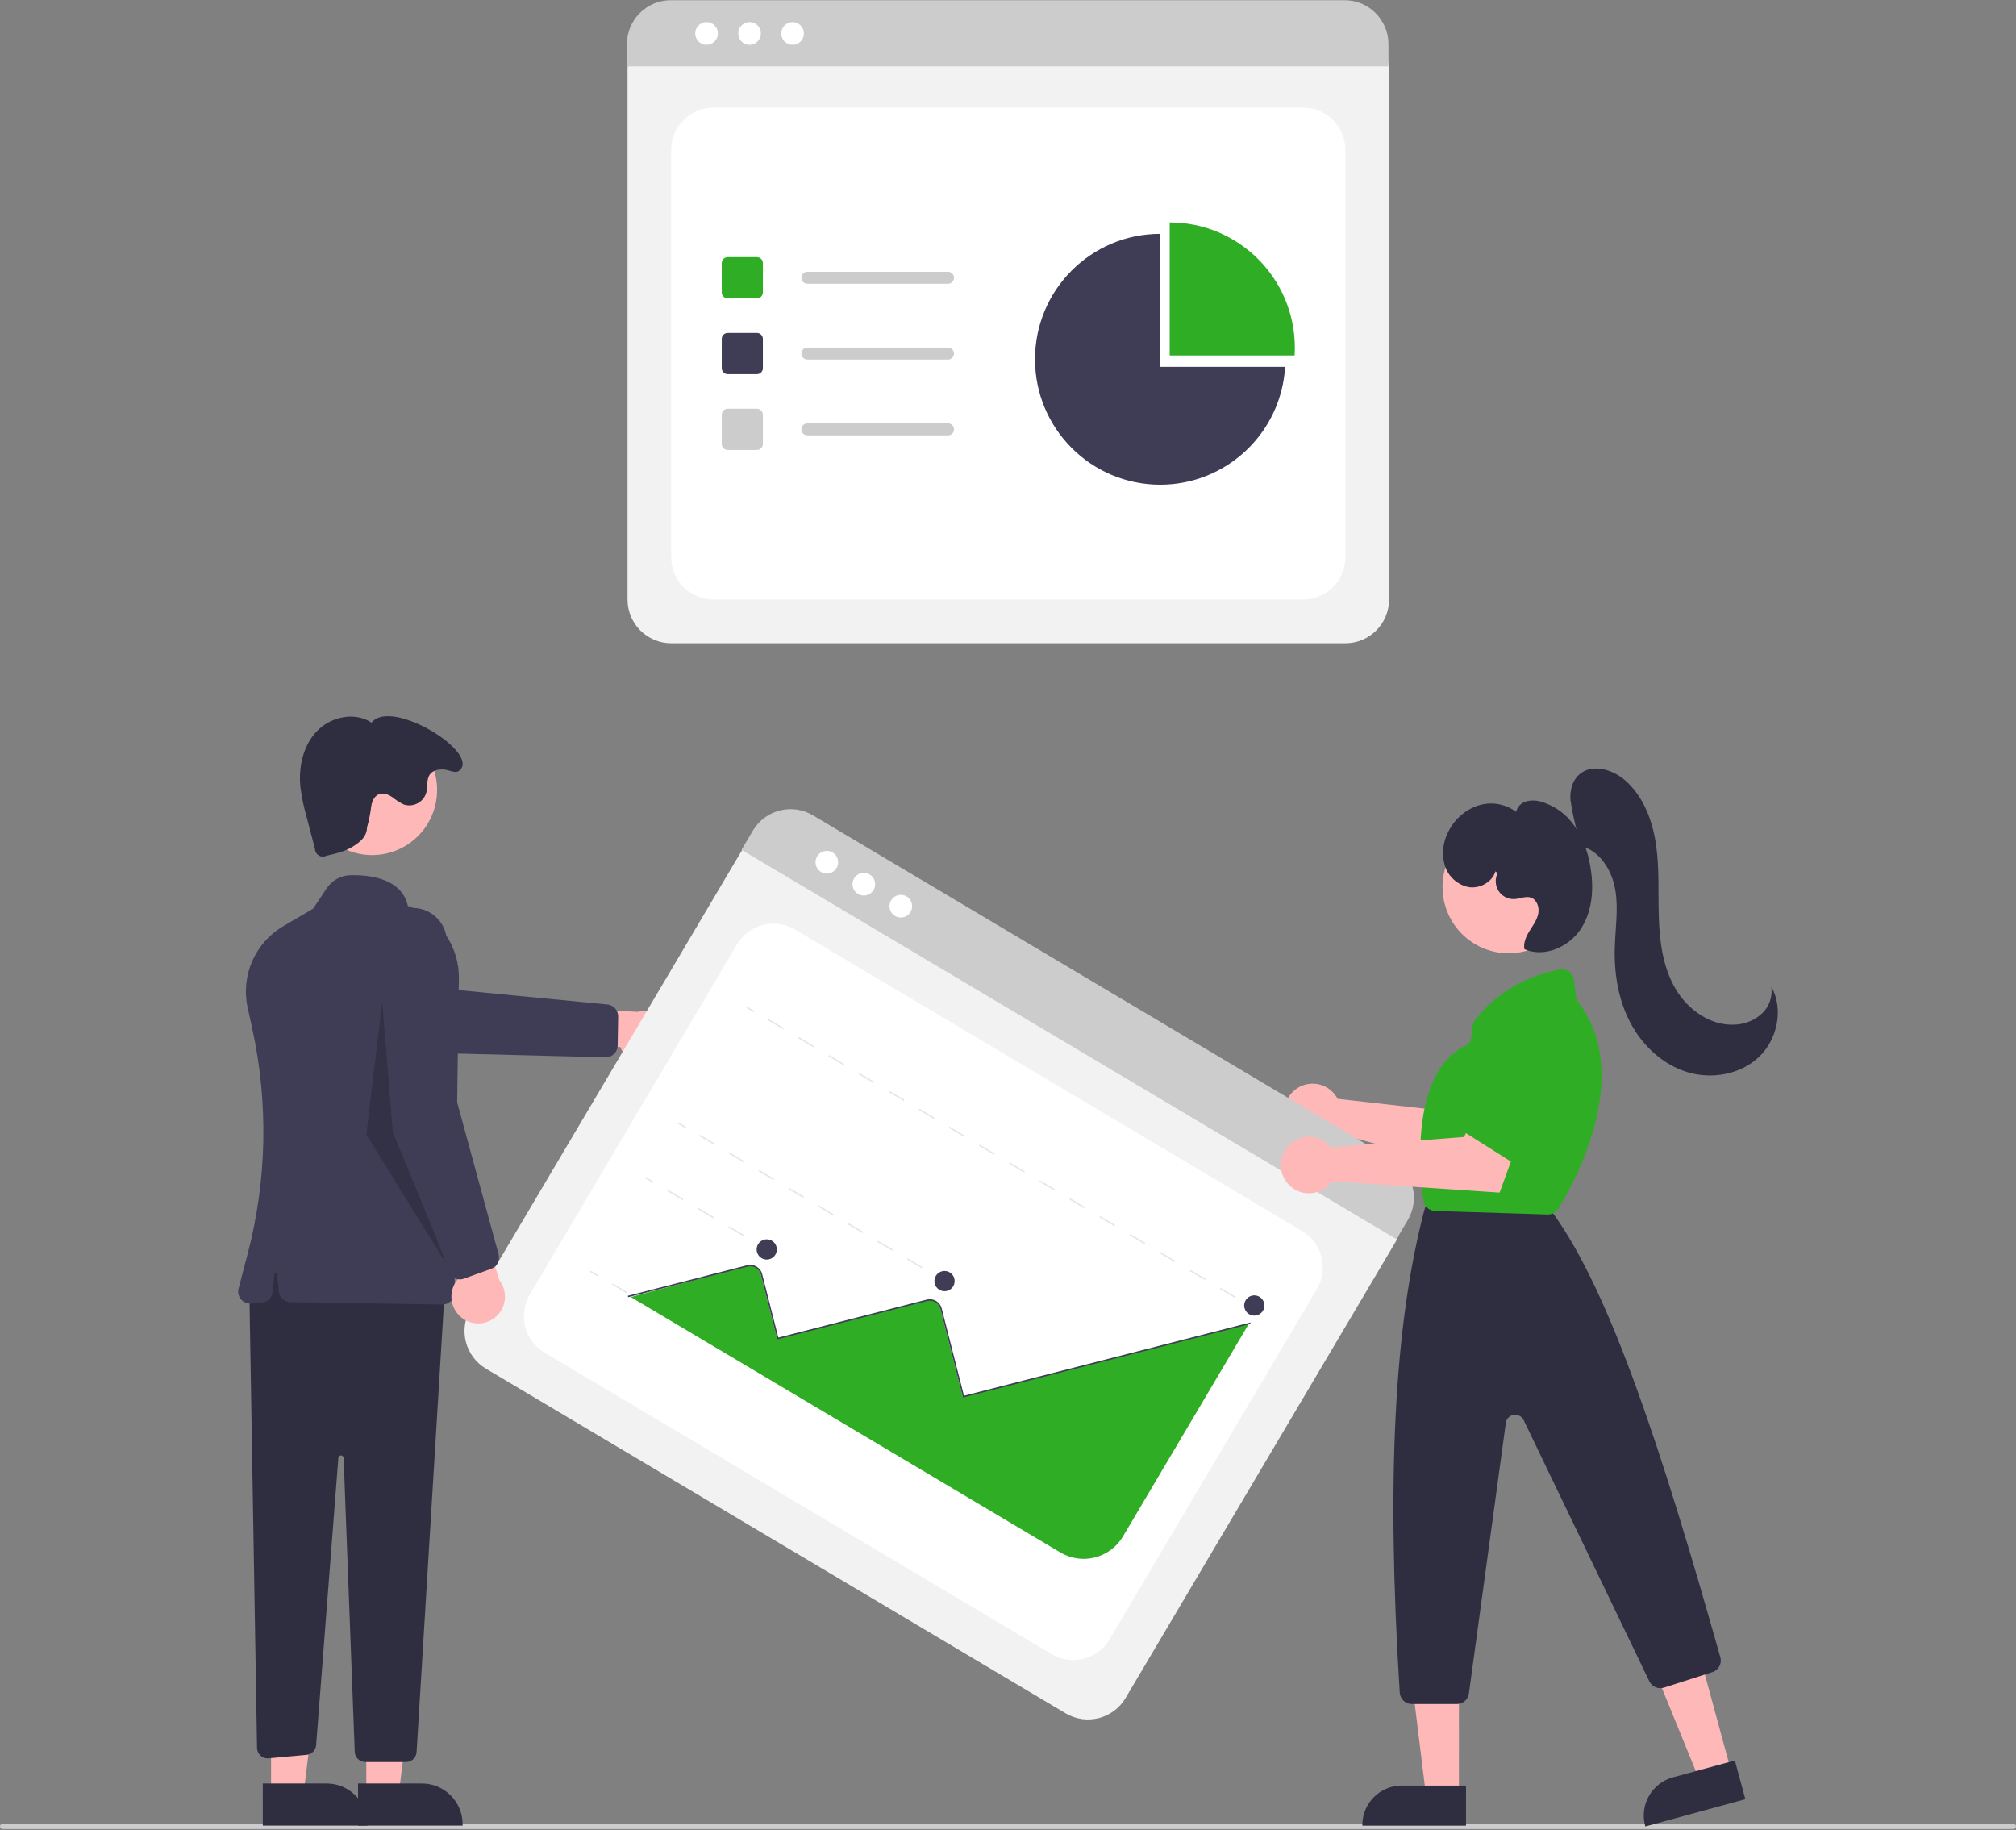 <svg xmlns="http://www.w3.org/2000/svg" xmlns:xlink="http://www.w3.org/1999/xlink" width="119" height="108" xml:space="preserve"><rect width="100%" height="100%" fill="#808080" stroke="none"/><g transform="translate(-223 -340)"><path d="M113.618 54.292 73.82 54.292C72.398 54.291 71.245 53.138 71.243 51.716L71.243 20.458C71.245 19.416 72.089 18.572 73.131 18.57L114.274 18.57C115.334 18.572 116.193 19.431 116.194 20.491L116.194 51.716C116.193 53.138 115.04 54.291 113.618 54.292Z" fill="#F2F2F2" transform="matrix(1 0 0 1.002 188.799 323.565)"></path><path d="M76.319 51.716 111.119 51.716C112.499 51.716 113.618 50.597 113.618 49.217L113.618 25.238C113.618 23.858 112.499 22.739 111.119 22.739L76.319 22.739C74.939 22.739 73.82 23.858 73.82 25.238L73.82 49.217C73.82 50.597 74.939 51.716 76.319 51.716Z" fill="#FFFFFF" transform="matrix(1 0 0 1.002 188.799 323.565)"></path><path d="M116.159 20.311 71.207 20.311 71.207 18.999C71.209 17.572 72.366 16.415 73.793 16.414L113.572 16.414C115 16.415 116.156 17.572 116.159 18.999Z" fill="#CCCCCC" transform="matrix(1 0 0 1.002 188.799 323.565)"></path><path d="M42.375 1.952C42.375 2.322 42.076 2.621 41.706 2.621 41.337 2.621 41.037 2.322 41.037 1.952 41.037 1.583 41.337 1.283 41.706 1.283 42.076 1.283 42.375 1.583 42.375 1.952Z" fill="#FFFFFF" transform="matrix(1 0 0 1.002 223 340.017)"></path><path d="M44.914 1.952C44.914 2.322 44.615 2.621 44.245 2.621 43.876 2.621 43.576 2.322 43.576 1.952 43.576 1.583 43.876 1.283 44.245 1.283 44.615 1.283 44.914 1.583 44.914 1.952Z" fill="#FFFFFF" transform="matrix(1 0 0 1.002 223 340.017)"></path><path d="M47.453 1.952C47.453 2.322 47.154 2.621 46.785 2.621 46.415 2.621 46.116 2.322 46.116 1.952 46.116 1.583 46.415 1.283 46.785 1.283 47.154 1.283 47.453 1.583 47.453 1.952Z" fill="#FFFFFF" transform="matrix(1 0 0 1.002 223 340.017)"></path><path d="M78.88 33.976 77.156 33.976C76.962 33.976 76.804 33.818 76.804 33.624L76.804 31.9C76.804 31.706 76.962 31.548 77.156 31.548L78.88 31.548C79.074 31.548 79.232 31.706 79.232 31.9L79.232 33.624C79.232 33.818 79.074 33.976 78.88 33.976Z" fill="#2FAD25" transform="matrix(1 0 0 1.002 188.799 323.565)"></path><path d="M78.88 38.442 77.156 38.442C76.962 38.441 76.804 38.284 76.804 38.089L76.804 36.366C76.804 36.171 76.962 36.013 77.156 36.013L78.88 36.013C79.074 36.013 79.232 36.171 79.232 36.366L79.232 38.089C79.232 38.284 79.074 38.441 78.88 38.442Z" fill="#3F3D56" transform="matrix(1 0 0 1.002 188.799 323.565)"></path><path d="M78.88 42.907 77.156 42.907C76.962 42.907 76.804 42.749 76.804 42.554L76.804 40.831C76.804 40.636 76.962 40.479 77.156 40.478L78.88 40.478C79.074 40.479 79.232 40.636 79.232 40.831L79.232 42.554C79.232 42.749 79.074 42.907 78.88 42.907Z" fill="#CCCCCC" transform="matrix(1 0 0 1.002 188.799 323.565)"></path><path d="M90.161 33.114 81.856 33.114C81.662 33.114 81.504 32.956 81.505 32.761 81.505 32.567 81.662 32.41 81.856 32.41L90.161 32.41C90.355 32.409 90.513 32.567 90.514 32.761 90.514 32.956 90.357 33.114 90.162 33.114 90.162 33.114 90.161 33.114 90.161 33.114Z" fill="#CCCCCC" transform="matrix(1 0 0 1.002 188.799 323.565)"></path><path d="M90.161 37.58 81.856 37.58C81.662 37.58 81.504 37.421 81.505 37.227 81.505 37.033 81.662 36.875 81.856 36.875L90.161 36.875C90.355 36.875 90.513 37.033 90.513 37.227 90.513 37.422 90.355 37.58 90.161 37.58Z" fill="#CCCCCC" transform="matrix(1 0 0 1.002 188.799 323.565)"></path><path d="M90.161 42.045 81.856 42.045C81.662 42.045 81.504 41.887 81.505 41.692 81.505 41.498 81.662 41.341 81.856 41.34L90.161 41.34C90.355 41.34 90.513 41.497 90.514 41.692 90.514 41.887 90.357 42.045 90.162 42.045 90.162 42.045 90.161 42.045 90.161 42.045Z" fill="#CCCCCC" transform="matrix(1 0 0 1.002 188.799 323.565)"></path><path d="M110.62 37.339C110.629 37.191 110.634 37.042 110.634 36.892 110.634 32.81 107.326 29.502 103.245 29.502L103.245 37.339Z" fill="#2FAD25" transform="matrix(1 0 0 1.002 188.799 323.565)"></path><path d="M102.685 38.011 102.685 30.174C98.604 30.174 95.295 33.482 95.295 37.563 95.295 41.644 98.603 44.953 102.684 44.953 106.592 44.953 109.824 41.911 110.06 38.011Z" fill="#3F3D56" transform="matrix(1 0 0 1.002 188.799 323.565)"></path><path d="M153.045 124.137 34.357 124.137C34.271 124.137 34.201 124.067 34.201 123.981 34.201 123.894 34.271 123.825 34.357 123.825L153.045 123.825C153.131 123.825 153.201 123.894 153.201 123.981 153.201 124.067 153.131 124.137 153.045 124.137Z" fill="#CCCCCC" transform="matrix(1 0 0 1.002 188.799 323.565)"></path><path d="M113.017 80.9C113.069 80.971 113.116 81.046 113.156 81.124L120.982 82.004 122.12 80.466 124.666 81.88 122.425 85.616 112.837 83.099C112.174 83.737 111.119 83.716 110.481 83.053 109.843 82.389 109.863 81.334 110.527 80.696 111.191 80.058 112.246 80.079 112.884 80.743 112.931 80.792 112.976 80.845 113.017 80.9Z" fill="#FFB8B8" transform="matrix(1 0 0 1.002 188.799 323.565)"></path><path d="M73.085 78.879C72.337 79.319 71.374 79.069 70.935 78.322 70.888 78.242 70.848 78.158 70.816 78.071L65.237 78.188 66.783 75.734 71.844 76C72.68 75.751 73.559 76.228 73.807 77.064 74.015 77.763 73.716 78.514 73.085 78.879Z" fill="#FFB8B8" transform="matrix(1 0 0 1.002 188.799 323.565)"></path><path d="M70.632 78.177C70.541 78.481 70.258 78.687 69.941 78.679L59.73 78.42 50.483 75.682C49.423 75.368 48.818 74.254 49.132 73.194 49.446 72.134 50.56 71.529 51.62 71.843 51.638 71.848 51.657 71.854 51.675 71.86L60.029 74.599 70.055 75.567C70.419 75.604 70.695 75.912 70.69 76.278L70.661 77.988C70.66 78.052 70.651 78.116 70.632 78.177Z" fill="#3F3D56" transform="matrix(1 0 0 1.002 188.799 323.565)"></path><path d="M21.623 105.663 23.538 105.663 24.449 98.278 21.623 98.278 21.623 105.663Z" fill="#FFB8B8" transform="matrix(1 0 0 1.002 223 340.017)"></path><path d="M55.336 121.452 59.106 121.452 59.106 121.452C60.433 121.452 61.509 122.528 61.509 123.855 61.509 123.855 61.509 123.855 61.509 123.855L61.509 123.933 55.336 123.934Z" fill="#2F2E41" transform="matrix(1 0 0 1.002 188.799 323.565)"></path><path d="M16.001 105.663 17.916 105.663 18.826 98.278 16.001 98.278 16.001 105.663Z" fill="#FFB8B8" transform="matrix(1 0 0 1.002 223 340.017)"></path><path d="M49.713 121.452 53.484 121.452 53.484 121.452C54.811 121.452 55.887 122.528 55.887 123.855 55.887 123.855 55.887 123.855 55.887 123.855L55.887 123.933 49.714 123.934Z" fill="#2F2E41" transform="matrix(1 0 0 1.002 188.799 323.565)"></path><path d="M48.917 92.233 49.374 119.358C49.38 119.703 49.664 119.978 50.009 119.972 50.025 119.972 50.04 119.971 50.055 119.97L52.296 119.766C52.599 119.738 52.838 119.496 52.862 119.192L54.174 102.272C54.18 102.186 54.255 102.122 54.341 102.129 54.42 102.135 54.482 102.199 54.485 102.278L55.141 119.586C55.154 119.921 55.429 120.187 55.765 120.187L58.168 120.187C58.498 120.187 58.771 119.93 58.791 119.6L60.473 92.076 50.479 89.578Z" fill="#2F2E41" transform="matrix(1 0 0 1.002 188.799 323.565)"></path><path d="M25.801 46.512C25.801 48.631 24.084 50.348 21.966 50.348 19.847 50.348 18.13 48.631 18.13 46.512 18.13 44.394 19.847 42.677 21.966 42.677 24.084 42.677 25.801 44.394 25.801 46.512Z" fill="#FFB8B8" transform="matrix(1 0 0 1.002 223 340.017)"></path><path d="M60.326 93.238C60.323 93.238 60.319 93.238 60.315 93.238L51.346 93.1C50.989 93.095 50.693 92.823 50.658 92.467L50.556 91.452C50.552 91.409 50.514 91.378 50.471 91.382 50.434 91.386 50.405 91.415 50.401 91.452L50.296 92.501C50.263 92.84 49.99 93.106 49.651 93.131L49.017 93.18C48.63 93.21 48.292 92.921 48.262 92.534 48.256 92.456 48.263 92.377 48.283 92.301L48.829 90.22C49.958 85.896 50.049 81.366 49.094 76.999L48.823 75.766C48.403 73.875 49.254 71.929 50.926 70.953L52.688 69.921 53.487 68.722C53.801 68.252 54.325 67.965 54.889 67.953 56.004 67.928 57.917 68.133 58.276 69.763 60.103 70.387 61.319 72.118 61.288 74.049L61.029 92.545C61.023 92.93 60.711 93.238 60.326 93.238Z" fill="#3F3D56" transform="matrix(1 0 0 1.002 188.799 323.565)"></path><path d="M55.866 65.138C55.851 65.68 55.474 65.993 55.012 66.277 54.55 66.561 54.01 66.685 53.48 66.803 53.252 66.925 52.969 66.838 52.847 66.61 52.812 66.543 52.793 66.469 52.792 66.394L52.307 64.547C52.135 63.957 52.01 63.355 51.933 62.745 51.816 61.573 52.094 60.311 52.913 59.463 53.731 58.615 55.151 58.314 56.132 58.968 57.296 57.481 62.616 60.765 61.304 61.799 61.07 61.983 60.713 61.751 60.417 61.728 60.121 61.705 59.789 61.758 59.6 61.987 59.354 62.288 59.461 62.736 59.36 63.11 59.185 63.662 58.595 63.968 58.043 63.792 58.041 63.791 58.038 63.79 58.035 63.79 57.79 63.669 57.56 63.52 57.348 63.348 57.121 63.196 56.834 63.084 56.578 63.18 56.24 63.306 56.12 63.719 56.09 64.078 56.039 64.435 55.964 64.789 55.866 65.138Z" fill="#2F2E41" transform="matrix(1 0 0 1.002 188.799 323.565)"></path><path d="M22.561 59.003 23.186 66.656 26.466 74.62 21.624 66.812 22.561 59.003Z" fill="#000000" fill-opacity="0.2" transform="matrix(1 0 0 1.002 223 340.017)"></path><path d="M97.108 117.322 62.881 97.016C61.658 96.288 61.255 94.709 61.98 93.485L77.928 66.602C78.461 65.706 79.618 65.411 80.515 65.942L115.899 86.934C116.811 87.476 117.111 88.653 116.571 89.566L100.639 116.42C99.912 117.643 98.332 118.046 97.108 117.322Z" fill="#F2F2F2" transform="matrix(1 0 0 1.002 188.799 323.565)"></path><path d="M66.344 96.074 96.274 113.831C97.461 114.535 98.994 114.143 99.698 112.957L111.933 92.334C112.637 91.147 112.246 89.614 111.059 88.91L81.129 71.153C79.943 70.449 78.41 70.841 77.705 72.028L65.471 92.651C64.766 93.837 65.158 95.37 66.344 96.074Z" fill="#FFFFFF" transform="matrix(1 0 0 1.002 188.799 323.565)"></path><path d="M116.632 89.392 77.972 66.457 78.641 65.329C79.371 64.102 80.956 63.698 82.184 64.425L116.396 84.722C117.623 85.451 118.028 87.036 117.301 88.264Z" fill="#CCCCCC" transform="matrix(1 0 0 1.002 188.799 323.565)"></path><path d="M49.474 50.769C49.474 51.138 49.175 51.437 48.806 51.437 48.436 51.437 48.137 51.138 48.137 50.769 48.137 50.399 48.436 50.1 48.806 50.1 49.175 50.1 49.474 50.399 49.474 50.769Z" fill="#FFFFFF" transform="matrix(1 0 0 1.002 223 340.017)"></path><path d="M51.658 52.064C51.658 52.433 51.359 52.733 50.989 52.733 50.62 52.733 50.32 52.433 50.32 52.064 50.32 51.694 50.62 51.395 50.989 51.395 51.359 51.395 51.658 51.694 51.658 52.064Z" fill="#FFFFFF" transform="matrix(1 0 0 1.002 223 340.017)"></path><path d="M53.842 53.359C53.842 53.729 53.542 54.028 53.173 54.028 52.804 54.028 52.504 53.729 52.504 53.359 52.504 52.99 52.804 52.691 53.173 52.691 53.542 52.691 53.842 52.99 53.842 53.359Z" fill="#FFFFFF" transform="matrix(1 0 0 1.002 223 340.017)"></path><path d="M108.249 93.274 108.335 93.274 108.335 93.786 108.249 93.786Z" fill="#E6E6E6" transform="matrix(0.51 -0.861 0.86 0.511 161.414 462.741)"></path><path d="M107.098 92.854 106.209 92.326 106.252 92.253 107.141 92.78ZM105.32 91.799 104.431 91.271 104.475 91.198 105.363 91.726ZM103.542 90.744 102.653 90.217 102.697 90.143 103.586 90.671ZM101.764 89.689 100.875 89.162 100.919 89.089 101.808 89.616ZM99.986 88.635 99.097 88.107 99.141 88.034 100.03 88.561ZM98.208 87.58 97.32 87.052 97.363 86.979 98.252 87.507ZM96.43 86.525 95.541 85.998 95.585 85.924 96.474 86.452ZM94.653 85.47 93.764 84.943 93.807 84.87 94.696 85.397ZM92.875 84.415 91.986 83.888 92.029 83.815 92.918 84.342ZM91.097 83.361 90.208 82.833 90.251 82.76 91.14 83.287ZM89.319 82.306 88.43 81.779 88.474 81.705 89.362 82.233ZM87.541 81.251 86.652 80.724 86.696 80.651 87.585 81.178ZM85.763 80.197 84.874 79.669 84.918 79.596 85.807 80.123ZM83.985 79.142 83.096 78.614 83.14 78.541 84.029 79.069ZM82.207 78.087 81.319 77.56 81.362 77.486 82.251 78.014ZM80.43 77.032 79.541 76.505 79.584 76.432 80.473 76.959Z" fill="#E6E6E6" transform="matrix(1 0 0 1.002 188.799 323.565)"></path><path d="M78.457 75.599 78.542 75.599 78.542 76.111 78.457 76.111Z" fill="#E6E6E6" transform="matrix(0.51 -0.861 0.86 0.511 162.024 428.405)"></path><path d="M89.745 91.522 89.83 91.522 89.83 92.034 89.745 92.034Z" fill="#E6E6E6" transform="matrix(0.51 -0.861 0.86 0.511 153.862 445.94)"></path><path d="M88.617 91.111 87.741 90.591 87.785 90.518 88.661 91.037ZM86.866 90.071 85.99 89.552 86.033 89.479 86.909 89.998ZM85.114 89.032 84.238 88.513 84.282 88.439 85.158 88.959ZM83.363 87.993 82.487 87.474 82.531 87.4 83.406 87.92ZM81.611 86.954 80.736 86.435 80.779 86.361 81.655 86.881ZM79.86 85.915 78.984 85.396 79.028 85.322 79.903 85.842ZM78.108 84.876 77.233 84.356 77.276 84.283 78.152 84.803ZM76.357 83.837 75.481 83.317 75.525 83.244 76.4 83.764Z" fill="#E6E6E6" transform="matrix(1 0 0 1.002 188.799 323.565)"></path><path d="M74.408 82.423 74.494 82.423 74.494 82.935 74.408 82.935Z" fill="#E6E6E6" transform="matrix(0.51 -0.861 0.86 0.511 154.176 428.265)"></path><path d="M79.244 89.657 79.329 89.657 79.329 90.169 79.244 90.169Z" fill="#E6E6E6" transform="matrix(0.51 -0.861 0.86 0.511 150.325 435.979)"></path><path d="M78.097 89.232 77.196 88.698 77.24 88.624 78.141 89.159ZM76.295 88.163 75.394 87.628 75.438 87.555 76.338 88.09ZM74.493 87.094 73.592 86.559 73.636 86.486 74.537 87.02Z" fill="#E6E6E6" transform="matrix(1 0 0 1.002 188.799 323.565)"></path><path d="M72.493 85.652 72.578 85.652 72.578 86.164 72.493 86.164Z" fill="#E6E6E6" transform="matrix(0.51 -0.861 0.86 0.511 150.463 428.198)"></path><path d="M75.975 95.167 76.06 95.167 76.06 95.679 75.975 95.679Z" fill="#E6E6E6" transform="matrix(0.51 -0.861 0.86 0.511 143.989 435.866)"></path><path d="M74.83 94.739 73.929 94.204 73.973 94.131 74.874 94.665ZM73.028 93.67 72.127 93.135 72.171 93.062 73.072 93.596ZM71.226 92.601 70.325 92.066 70.368 91.993 71.27 92.527Z" fill="#E6E6E6" transform="matrix(1 0 0 1.002 188.799 323.565)"></path><path d="M69.224 91.162 69.309 91.162 69.309 91.674 69.224 91.674Z" fill="#E6E6E6" transform="matrix(0.51 -0.861 0.86 0.511 144.127 428.086)"></path><path d="M71.431 92.798 96.795 107.846C98.074 108.603 99.725 108.181 100.485 106.904L107.896 94.412 107.845 94.384 91.031 98.676 89.699 93.461C89.65 93.265 89.512 93.104 89.326 93.025 89.186 92.969 89.032 92.96 88.886 93.001L80.075 95.249 79.101 91.437C79.013 91.091 78.661 90.882 78.315 90.97 78.315 90.97 78.315 90.97 78.314 90.97 78.255 90.986 72.521 92.505 71.431 92.798Z" fill="#2FAD25" transform="matrix(1 0 0 1.002 188.799 323.565)"></path><path d="M71.28 92.808 71.259 92.725 78.31 90.925C78.697 90.826 79.092 91.061 79.191 91.448L80.145 95.186 88.908 92.949C89.296 92.85 89.69 93.084 89.789 93.472L91.102 98.612 108.003 94.297 108.024 94.38 91.04 98.716 89.707 93.493C89.619 93.151 89.271 92.944 88.929 93.032 88.929 93.032 88.929 93.032 88.929 93.032L80.084 95.29 79.109 91.469C79.021 91.127 78.673 90.921 78.331 91.008Z" fill="#3F3D56" transform="matrix(1 0 0 1.002 188.799 323.565)"></path><path d="M45.856 73.577C45.856 73.906 45.589 74.174 45.259 74.174 44.929 74.174 44.662 73.906 44.662 73.577 44.662 73.247 44.929 72.98 45.259 72.98 45.589 72.98 45.856 73.247 45.856 73.577Z" fill="#3F3D56" transform="matrix(1 0 0 1.002 223 340.017)"></path><path d="M56.351 75.44C56.351 75.77 56.084 76.037 55.754 76.037 55.424 76.037 55.157 75.77 55.157 75.44 55.157 75.111 55.424 74.844 55.754 74.844 56.084 74.844 56.351 75.111 56.351 75.44Z" fill="#3F3D56" transform="matrix(1 0 0 1.002 223 340.017)"></path><path d="M74.635 76.878C74.635 77.207 74.368 77.475 74.038 77.475 73.708 77.475 73.441 77.207 73.441 76.878 73.441 76.548 73.708 76.281 74.038 76.281 74.368 76.281 74.635 76.548 74.635 76.878Z" fill="#3F3D56" transform="matrix(1 0 0 1.002 223 340.017)"></path><path d="M61.433 94C60.757 93.457 60.649 92.469 61.192 91.793 61.25 91.72 61.314 91.654 61.384 91.593L59.294 86.418 62.137 86.992 63.685 91.818C64.214 92.511 64.081 93.502 63.387 94.031 62.807 94.473 61.999 94.461 61.433 94Z" fill="#FFB8B8" transform="matrix(1 0 0 1.002 188.799 323.565)"></path><path d="M61.399 91.758C61.082 91.781 60.789 91.589 60.684 91.29L57.302 81.651 56.579 72.036C56.496 70.933 57.322 69.972 58.425 69.889 59.527 69.806 60.488 70.632 60.572 71.735 60.573 71.754 60.574 71.774 60.575 71.793L60.98 80.575 63.634 90.292C63.729 90.645 63.538 91.012 63.194 91.138L61.586 91.718C61.525 91.74 61.462 91.753 61.399 91.758Z" fill="#3F3D56" transform="matrix(1 0 0 1.002 188.799 323.565)"></path><path d="M124.11 83.218C124.047 83.19 123.988 83.154 123.935 83.109L120.79 80.46C120.488 80.205 120.45 79.755 120.704 79.453 120.717 79.438 120.73 79.423 120.744 79.409L123.598 76.543C123.846 76.292 124.24 76.26 124.524 76.469L126.683 78.036C126.961 78.238 127.056 78.609 126.909 78.92L125.042 82.868C124.876 83.217 124.464 83.372 124.11 83.218Z" fill="#2FAD25" transform="matrix(1 0 0 1.002 188.799 323.565)"></path><path d="M102.177 104.278 100.298 104.789 97.433 97.787 100.205 97.032 102.177 104.278Z" fill="#FFB8B8" transform="matrix(1 0 0 1.002 223 340.017)"></path><path d="M133.279 120.827 137.073 120.827 137.073 120.827 137.073 123.191 137.073 123.191 130.954 123.191 130.954 123.191 130.954 123.152C130.954 121.868 131.995 120.827 133.279 120.827Z" fill="#2F2E41" transform="matrix(0.965 -0.263 0.262 0.967 161.473 363.112)"></path><path d="M86.117 105.712 84.171 105.711 83.244 98.202 86.118 98.202 86.117 105.712Z" fill="#FFB8B8" transform="matrix(1 0 0 1.002 223 340.017)"></path><path d="M82.741 105.155 86.535 105.155 86.535 105.155 86.535 107.519 86.535 107.519 80.416 107.519 80.416 107.519 80.416 107.48C80.416 106.196 81.457 105.155 82.741 105.155Z" fill="#2F2E41" transform="matrix(1 0 0 1.002 223 340.017)"></path><path d="M92.951 52.231C92.951 54.385 91.204 56.131 89.05 56.131 86.896 56.131 85.15 54.385 85.15 52.231 85.15 50.077 86.896 48.331 89.05 48.331 91.204 48.331 92.951 50.077 92.951 52.231Z" fill="#FFB8B8" transform="matrix(1 0 0 1.002 223 340.017)"></path><path d="M120.199 116.772 117.539 116.772C117.161 116.771 116.849 116.478 116.825 116.101 116.032 103.498 116.496 94.458 118.284 87.651 118.292 87.622 118.301 87.592 118.313 87.564L118.455 87.208C118.563 86.936 118.826 86.757 119.119 86.758L124.59 86.758C124.799 86.758 124.997 86.849 125.133 87.008L125.876 87.875C125.89 87.892 125.904 87.909 125.917 87.927 129.268 92.6 132.271 101.735 135.748 114.015 135.855 114.386 135.647 114.774 135.279 114.891L132.42 115.806C132.08 115.912 131.714 115.755 131.558 115.435L124.138 100.046C124.005 99.77 123.673 99.654 123.396 99.787 123.228 99.868 123.112 100.028 123.087 100.213L120.907 116.154C120.858 116.507 120.556 116.77 120.199 116.772Z" fill="#2F2E41" transform="matrix(1 0 0 1.002 188.799 323.565)"></path><path d="M125.576 87.938C125.568 87.938 125.561 87.938 125.553 87.938L118.908 87.728C118.555 87.719 118.262 87.451 118.22 87.1 117.378 80.281 119.688 78.454 120.721 77.986 120.896 77.906 121.018 77.741 121.04 77.55L121.13 76.835C121.145 76.709 121.194 76.589 121.271 76.488 122.89 74.391 125.1 73.72 126.274 73.506 126.661 73.436 127.032 73.694 127.102 74.082 127.104 74.094 127.106 74.106 127.107 74.118L127.241 75.144C127.255 75.242 127.294 75.334 127.355 75.412 130.73 79.826 126.969 86.342 126.181 87.603L126.181 87.603C126.05 87.812 125.822 87.938 125.576 87.938Z" fill="#2FAD25" transform="matrix(1 0 0 1.002 188.799 323.565)"></path><path d="M127.542 66.219C127.253 65.341 127.039 64.44 126.903 63.525 126.861 62.992 126.997 62.42 127.385 62.052 128.111 61.364 129.344 61.692 130.103 62.343 131.2 63.283 131.747 64.729 131.954 66.159 132.16 67.589 132.069 69.043 132.119 70.487 132.169 71.931 132.375 73.416 133.112 74.659 133.848 75.903 135.214 76.857 136.655 76.751 137.237 76.72 137.789 76.486 138.216 76.09 138.642 75.685 138.844 75.099 138.76 74.518 139.497 75.837 139.123 77.624 138.025 78.661 136.926 79.698 135.236 79.991 133.792 79.549 132.347 79.106 131.159 77.996 130.449 76.663 129.739 75.329 129.478 73.789 129.516 72.279 129.545 71.119 129.742 69.95 129.546 68.806 129.35 67.663 128.635 66.502 127.506 66.233Z" fill="#2F2E41" transform="matrix(1 0 0 1.002 188.799 323.565)"></path><path d="M122.475 67.723C122.283 68.365 121.547 68.761 120.885 68.653 120.214 68.513 119.673 68.016 119.478 67.359 119.296 66.705 119.37 66.007 119.686 65.406 120.037 64.679 120.663 64.122 121.425 63.857 122.196 63.601 123.043 63.736 123.696 64.219 123.765 63.925 123.988 63.692 124.279 63.609 124.566 63.532 124.87 63.536 125.155 63.622 125.976 63.856 126.687 64.374 127.162 65.083 127.632 65.79 127.942 66.59 128.072 67.429 128.297 68.686 128.214 70.06 127.508 71.124 126.801 72.189 125.357 72.817 124.184 72.31 124.111 71.936 124.285 71.56 124.485 71.236 124.685 70.912 124.923 70.597 125 70.224 125.076 69.851 124.929 69.395 124.568 69.273 124.261 69.169 123.933 69.338 123.608 69.358 123.029 69.394 122.529 68.954 122.493 68.374 122.481 68.19 122.518 68.007 122.599 67.842Z" fill="#2F2E41" transform="matrix(1 0 0 1.002 188.799 323.565)"></path><path d="M112.59 83.79C112.655 83.85 112.714 83.915 112.769 83.984L120.62 83.373 121.448 81.648 124.215 82.557 122.719 86.648 112.828 85.984C112.297 86.736 111.256 86.914 110.505 86.383 109.753 85.851 109.575 84.811 110.106 84.06 110.638 83.308 111.678 83.129 112.429 83.661 112.486 83.701 112.539 83.744 112.59 83.79Z" fill="#FFB8B8" transform="matrix(1 0 0 1.002 188.799 323.565)"></path><path d="M124.172 85.282C124.106 85.263 124.043 85.235 123.985 85.198L120.507 83.002C120.174 82.791 120.074 82.35 120.285 82.016 120.296 81.999 120.307 81.983 120.319 81.967L122.756 78.739C122.967 78.456 123.353 78.371 123.663 78.539L126.015 79.798C126.318 79.96 126.463 80.315 126.36 80.642L125.048 84.808C124.932 85.177 124.544 85.386 124.172 85.282Z" fill="#2FAD25" transform="matrix(1 0 0 1.002 188.799 323.565)"></path></g></svg>
